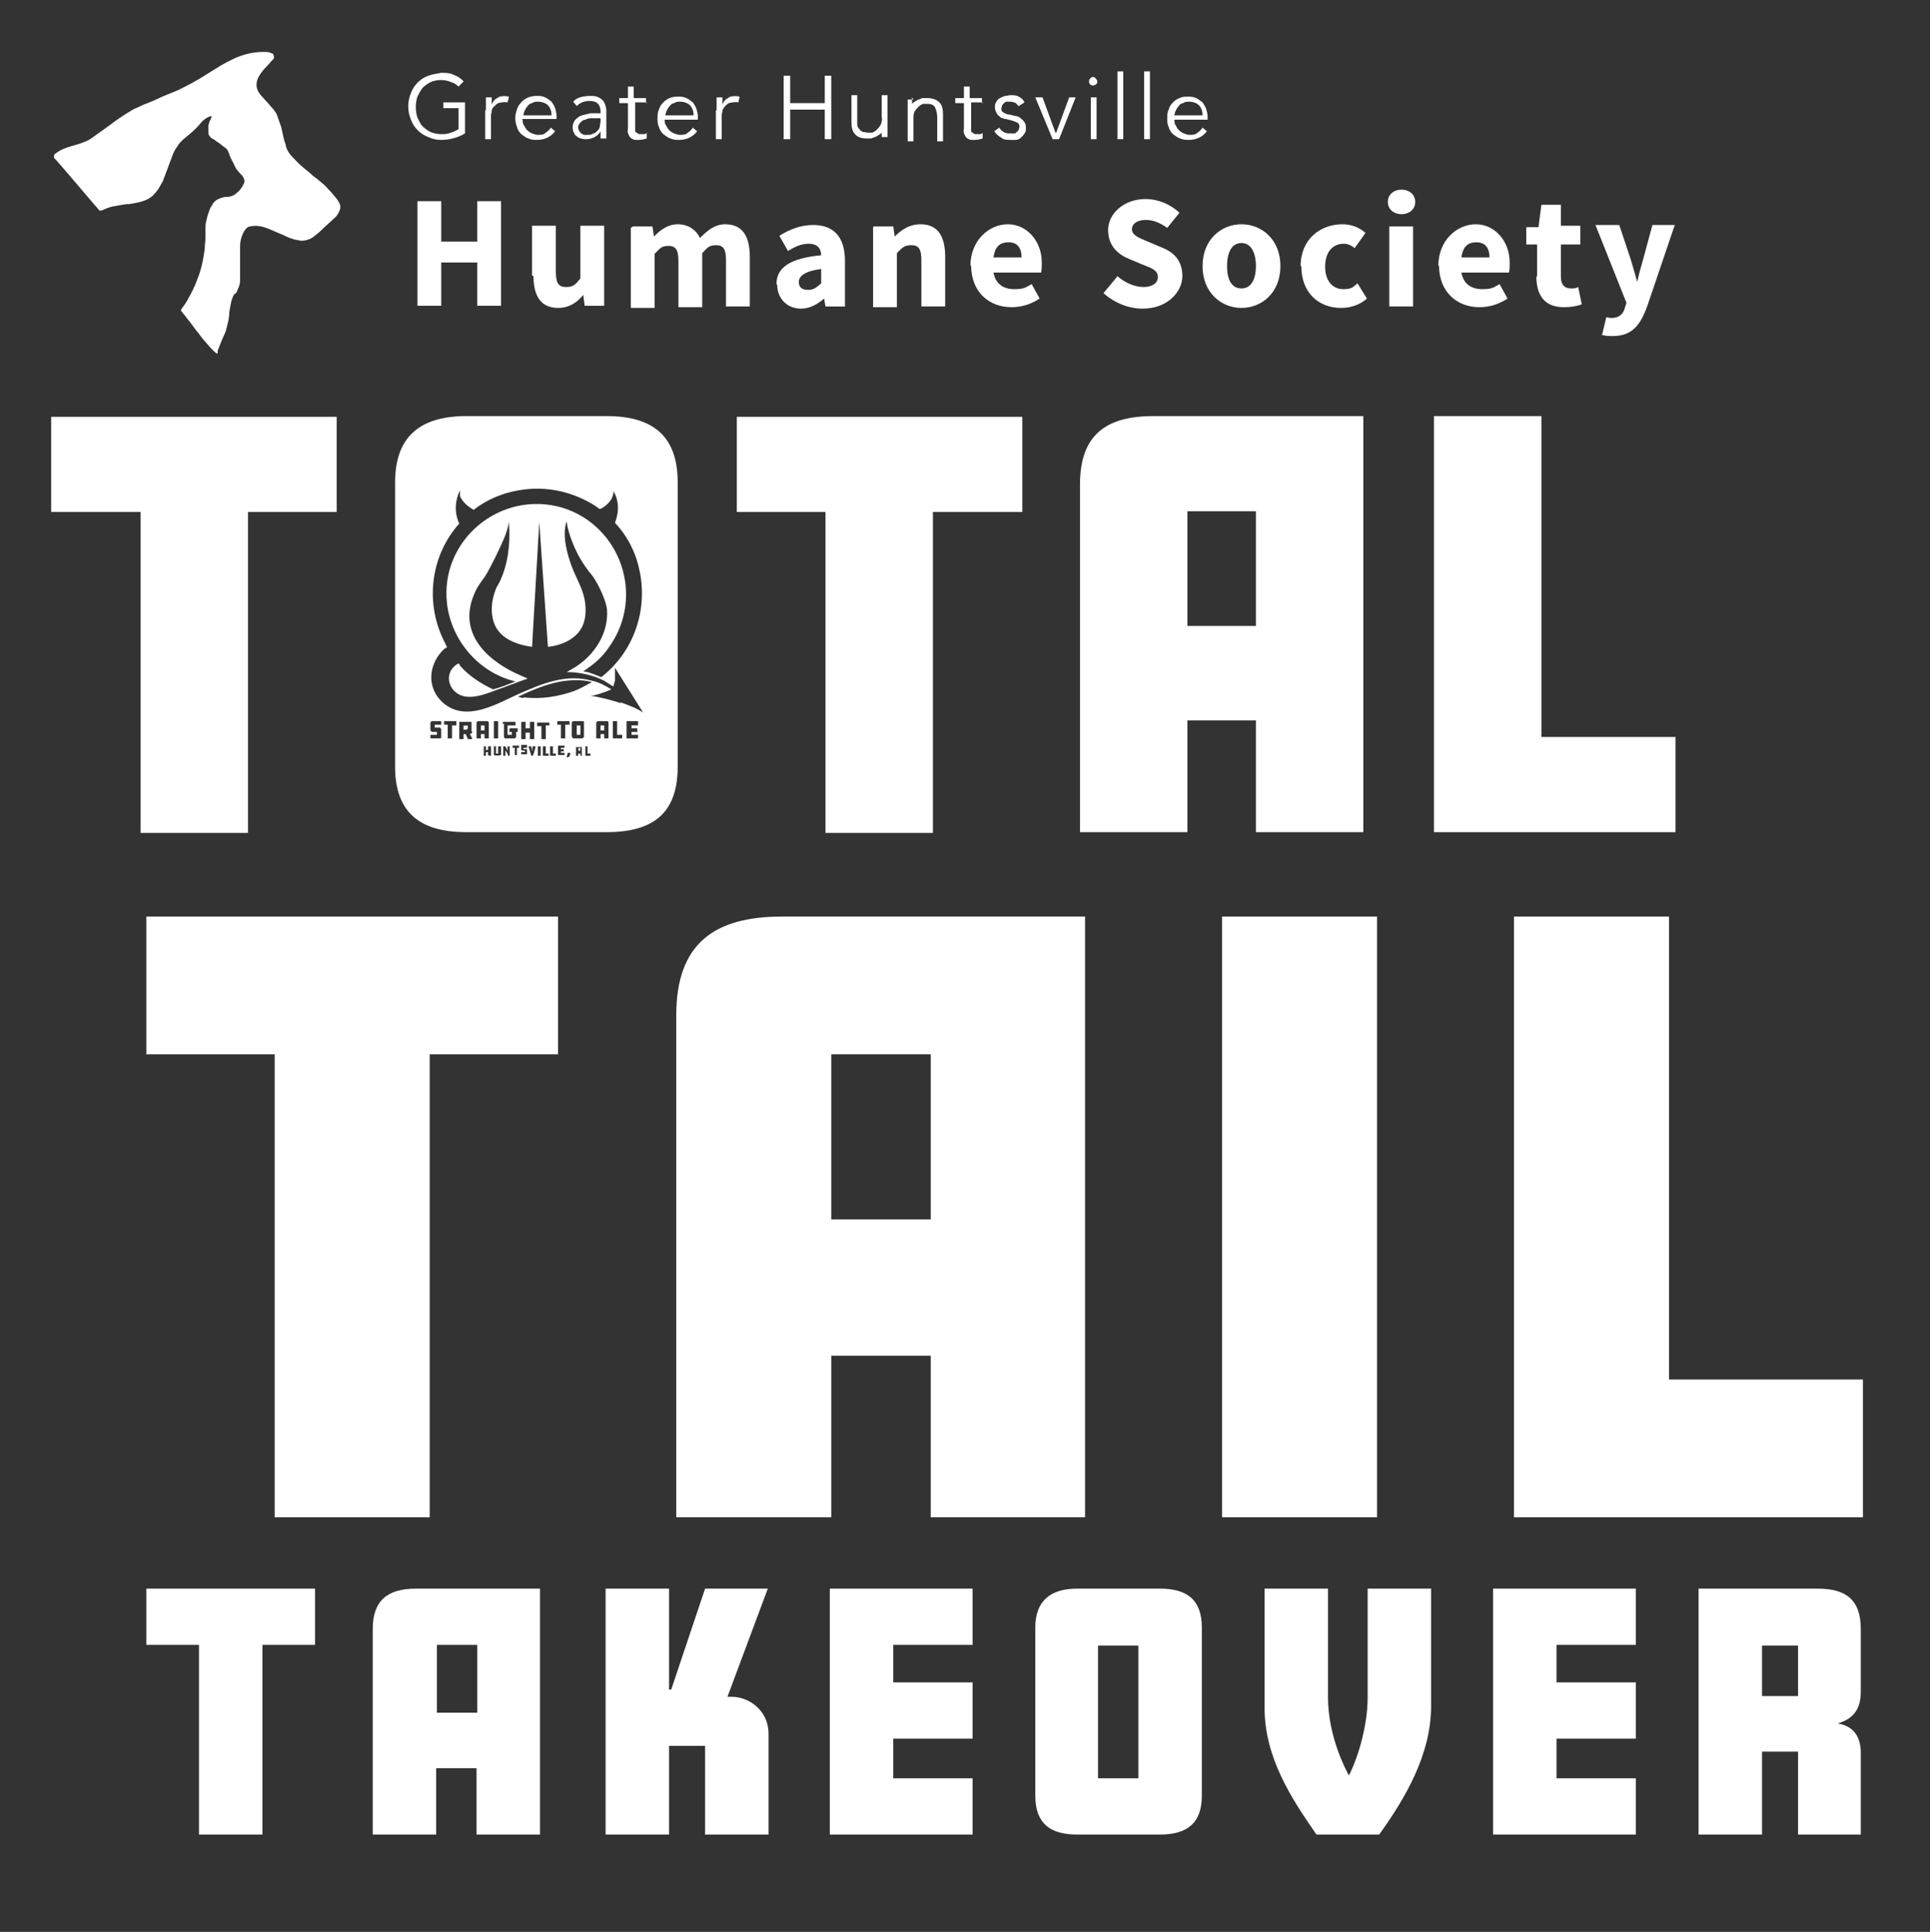 <svg xmlns="http://www.w3.org/2000/svg" id="uuid-a16258f2-6cfb-400c-b16a-e4489c59345b" viewBox="0 0 267.7 267.9"><rect x="0" y="0" width="267.7" height="267.9" fill="#333333" stroke="none"/><defs><style>.uuid-1e385227-189c-4370-bad8-e31b8bacfb52{fill:#fff;}</style></defs><path class="uuid-1e385227-189c-4370-bad8-e31b8bacfb52" d="M77.4,146.2h-17.8v64.2h-21.5v-64.2h-17.8v-19.1h57.1v19.1Z"></path><path class="uuid-1e385227-189c-4370-bad8-e31b8bacfb52" d="M150.6,210.4h-21.5v-22.4h-13.8v22.4h-21.5v-69.6c0-9.9,5.2-13.7,14.7-13.7h42v83.3ZM129.1,169.1v-22.9h-13.8v22.9h13.8Z"></path><path class="uuid-1e385227-189c-4370-bad8-e31b8bacfb52" d="M191,210.4h-21.5v-83.3h21.5v83.3Z"></path><path class="uuid-1e385227-189c-4370-bad8-e31b8bacfb52" d="M258.4,210.4h-48.4v-83.3h21.5v64.2h26.9v19.1Z"></path><path class="uuid-1e385227-189c-4370-bad8-e31b8bacfb52" d="M46.7,71h-12.3v44.5h-14.9v-44.5H7.1v-13.2h39.6v13.2Z"></path><path class="uuid-1e385227-189c-4370-bad8-e31b8bacfb52" d="M141.7,71h-12.3v44.5h-14.9v-44.5h-12.3v-13.2h39.6v13.2Z"></path><path class="uuid-1e385227-189c-4370-bad8-e31b8bacfb52" d="M189.1,115.4h-14.9v-15.5h-9.5v15.5h-14.9v-48.2c0-6.9,3.6-9.5,10.2-9.5h29.1v57.7ZM174.2,86.8v-15.9h-9.5v15.9h9.5Z"></path><path class="uuid-1e385227-189c-4370-bad8-e31b8bacfb52" d="M232.4,115.4h-33.5v-57.7h14.9v44.5h18.6v13.2Z"></path><path class="uuid-1e385227-189c-4370-bad8-e31b8bacfb52" d="M43.7,228.1h-7.3v26.3h-8.8v-26.3h-7.3v-7.8h23.4v7.8Z"></path><path class="uuid-1e385227-189c-4370-bad8-e31b8bacfb52" d="M74.9,254.4h-8.8v-9.2h-5.6v9.2h-8.8v-28.5c0-4,2.1-5.6,6-5.6h17.2v34.1ZM66.2,237.5v-9.4h-5.6v9.4h5.6Z"></path><path class="uuid-1e385227-189c-4370-bad8-e31b8bacfb52" d="M106.6,254.4h-8.8v-12.3h-5v12.3h-8.8v-34.1h8.8v14h.3l4.7-14h8.7l-5.6,15h.6c2.5,0,5.1,2,5.1,5.1v14Z"></path><path class="uuid-1e385227-189c-4370-bad8-e31b8bacfb52" d="M134.9,254.4h-19.8v-34.1h19.8v7.8h-11v5.2h11v7.8h-11v5.5h11v7.8Z"></path><path class="uuid-1e385227-189c-4370-bad8-e31b8bacfb52" d="M166.7,249c0,3.8-2,5.4-5.8,5.4h-11.5c-3.7,0-5.8-1.5-5.8-5.4v-23.3c0-3.6,2-5.4,5.8-5.4h11.5c3.7,0,5.8,1.5,5.8,5.4v23.3ZM157.9,246.6v-18.4h-5.6v18.4h5.6Z"></path><path class="uuid-1e385227-189c-4370-bad8-e31b8bacfb52" d="M198.5,236.6c0,6.7-3.6,12.8-7.2,17.8h-8.7c-3.4-4.9-7.2-10.6-7.2-17.6v-16.5h8.8v15.1c0,5.4,2.5,10.1,2.9,10.8,1.2-2.3,2.6-6.8,2.6-10.8v-15.1h8.8v16.2Z"></path><path class="uuid-1e385227-189c-4370-bad8-e31b8bacfb52" d="M226.9,254.4h-19.8v-34.1h19.8v7.8h-11v5.2h11v7.8h-11v5.5h11v7.8Z"></path><path class="uuid-1e385227-189c-4370-bad8-e31b8bacfb52" d="M258.2,254.4h-8.8v-11.5h-5v11.5h-8.8v-34.1h16.5c3.9,0,6,1.5,6,5.6v8.7c0,2.6-1.2,3.8-3.2,4.4h0c1.9.3,3.2,1.5,3.2,4.1v11.3ZM249.4,235.2v-7h-5v7h5Z"></path><path class="uuid-1e385227-189c-4370-bad8-e31b8bacfb52" d="M63.7,12.1c-.3-.3-.7-.6-1.1-.7-.9-.4-2-.4-2.9,0-.4.2-.8.5-1.1.8-.3.4-.5.8-.7,1.2-.3.9-.3,2,0,2.9.2.4.4.9.7,1.2.3.3.7.6,1.1.8.5.2,1,.3,1.5.3.4,0,.9,0,1.3-.2.4-.1.8-.3,1.1-.5v-2.9h-2.1v-.8h3v4.3c-1,.6-2.2.9-3.3.9-.6,0-1.2-.1-1.8-.4-1.1-.4-2-1.3-2.4-2.4-.5-1.2-.5-2.5,0-3.7.4-1.1,1.3-2,2.4-2.4.6-.2,1.2-.3,1.8-.4.6,0,1.2,0,1.8.3.5.2,1,.5,1.3.9l-.7.7Z"></path><path class="uuid-1e385227-189c-4370-bad8-e31b8bacfb52" d="M67.4,15.3c0-.3,0-.5,0-.8,0-.3,0-.6,0-1h.8v1.1h0c0-.2.1-.3.2-.5.1-.1.2-.3.4-.4.2-.1.3-.2.5-.3.4-.1.9-.1,1.3,0l-.2.8c-.4-.1-.9,0-1.3.1-.2.1-.4.3-.6.5-.2.2-.3.4-.3.6,0,.2-.1.4-.1.6v3.3h-.8v-4Z"></path><path class="uuid-1e385227-189c-4370-bad8-e31b8bacfb52" d="M72.5,16.6c0,.3,0,.6.2.8.2.5.6.9,1.1,1.1.3.1.5.2.8.2.4,0,.8,0,1.1-.3.3-.2.5-.4.7-.7l.6.5c-.6.8-1.5,1.2-2.5,1.2-.4,0-.8,0-1.2-.2-.4-.1-.7-.4-1-.6-.3-.3-.5-.6-.6-1-.3-.8-.3-1.6,0-2.4.1-.4.3-.7.6-1,.5-.6,1.3-.9,2.1-.9.4,0,.8,0,1.2.2.3.1.6.4.9.6.2.3.4.6.5.9.1.4.2.7.2,1.1v.4h-4.8ZM76.5,15.9c0-.5-.2-1-.5-1.3-.3-.3-.8-.5-1.4-.5-.3,0-.5,0-.8.2-.2,0-.5.2-.6.4-.2.2-.3.4-.4.6-.1.2-.2.5-.2.7h3.9Z"></path><path class="uuid-1e385227-189c-4370-bad8-e31b8bacfb52" d="M83.3,15.7v-.2c0-1-.5-1.5-1.5-1.5-.7,0-1.3.2-1.8.7l-.5-.6c.5-.6,1.4-.8,2.5-.8.3,0,.5,0,.8.1.5.2.9.5,1.1,1,.1.3.2.6.2.9v2.6c0,.2,0,.5,0,.7,0,.2,0,.4,0,.6h-.8c0-.2,0-.3,0-.5,0-.2,0-.3,0-.5h0c-.2.4-.5.6-.8.8-.4.2-.8.3-1.2.3-.2,0-.5,0-.7-.1-.2,0-.5-.2-.6-.3-.2-.1-.3-.3-.4-.5-.3-.6-.2-1.3.2-1.8.3-.3.6-.5.9-.6.4-.1.8-.2,1.2-.3.4,0,.8,0,1.1,0h.4ZM82.9,16.4c-.2,0-.5,0-.8,0-.3,0-.6,0-.9.2-.3,0-.5.2-.7.4-.2.2-.3.4-.3.7,0,.3.2.6.4.8.1,0,.3.2.4.2.2,0,.3,0,.5,0,.3,0,.5,0,.8-.2.2,0,.4-.2.6-.4.2-.2.3-.4.3-.6,0-.2.1-.5.1-.7v-.4h-.4Z"></path><path class="uuid-1e385227-189c-4370-bad8-e31b8bacfb52" d="M89.8,14.2h-1.7v3.4c0,.2,0,.4,0,.5,0,.1,0,.2.2.3,0,0,.2.1.3.2.1,0,.2,0,.3,0,.1,0,.3,0,.4,0,.1,0,.3,0,.4-.2v.8c-.3.1-.7.2-1.1.2-.2,0-.3,0-.5,0-.2,0-.3-.1-.5-.2-.2-.1-.3-.3-.4-.5-.1-.2-.2-.5-.1-.8v-3.6h-1.2v-.7h1.2v-1.6h.8v1.6h1.7v.7Z"></path><path class="uuid-1e385227-189c-4370-bad8-e31b8bacfb52" d="M92.2,16.6c0,.3,0,.6.2.8.2.5.6.9,1.1,1.1.3.1.5.2.8.2.4,0,.8,0,1.1-.3.3-.2.5-.4.7-.7l.6.5c-.6.8-1.5,1.2-2.5,1.2-.4,0-.8,0-1.2-.2-.4-.1-.7-.4-1-.6-.3-.3-.5-.6-.6-1-.2-.4-.2-.8-.2-1.2,0-.4,0-.8.2-1.2.1-.4.3-.7.6-1,.3-.3.6-.5.9-.6.4-.2.8-.2,1.1-.2.4,0,.8,0,1.2.2.3.1.6.4.9.6.2.3.4.6.5.9.1.4.2.7.2,1.1v.4h-4.8ZM96.2,15.9c0-.5-.2-1-.5-1.3-.3-.3-.8-.5-1.4-.5-.3,0-.5,0-.8.2-.2,0-.5.2-.6.4-.2.2-.3.4-.4.6-.1.2-.2.5-.2.7h3.9Z"></path><path class="uuid-1e385227-189c-4370-bad8-e31b8bacfb52" d="M99.4,15.3c0-.3,0-.5,0-.8,0-.3,0-.6,0-1h.8v1.1h0c0-.2.1-.3.2-.5.1-.1.2-.3.4-.4.2-.1.3-.2.5-.3.4-.1.9-.1,1.3,0l-.2.8c-.4-.1-.9,0-1.3.1-.2.1-.4.3-.6.5-.1.2-.3.4-.3.6,0,.2-.1.4-.1.6v3.3h-.8v-4Z"></path><polygon class="uuid-1e385227-189c-4370-bad8-e31b8bacfb52" points="108.7 10.5 109.6 10.5 109.6 14.3 114.4 14.3 114.4 10.5 115.3 10.5 115.3 19.3 114.4 19.3 114.4 15.2 109.6 15.2 109.6 19.3 108.7 19.3 108.7 10.5"></polygon><path class="uuid-1e385227-189c-4370-bad8-e31b8bacfb52" d="M122.3,19.3c0-.2,0-.3,0-.5v-.5h0c0,.2-.2.3-.4.4-.1.1-.3.2-.5.3-.2,0-.4.2-.6.2-.2,0-.4,0-.6,0-.7,0-1.3-.2-1.6-.6-.4-.4-.5-1-.5-1.7v-3.7h.8v3.2c0,.3,0,.6,0,.9,0,.2.1.4.3.6.1.2.3.3.5.4.2,0,.5.1.8.1h.4c.2,0,.4-.2.6-.3.2-.2.4-.4.6-.7.2-.4.3-.8.2-1.2v-3h.8v4.5c0,.2,0,.4,0,.6,0,.2,0,.5,0,.7h-.8Z"></path><path class="uuid-1e385227-189c-4370-bad8-e31b8bacfb52" d="M126.5,13.5c0,.2,0,.3,0,.5v.5h0c0-.2.2-.3.4-.4.1-.1.3-.2.5-.3.2,0,.4-.2.6-.2.2,0,.4,0,.6,0,.7,0,1.3.2,1.7.6s.5,1,.5,1.7v3.7h-.8v-3.2c0-.6-.1-1.1-.3-1.5s-.6-.5-1.2-.5h-.4c-.2,0-.4.2-.6.3-.2.2-.4.4-.6.7-.2.3-.2.7-.2,1.2v3h-.8v-4.5c0-.2,0-.4,0-.6,0-.2,0-.5,0-.7h.8Z"></path><path class="uuid-1e385227-189c-4370-bad8-e31b8bacfb52" d="M136.4,14.2h-1.7v3.4c0,.2,0,.4,0,.5,0,.1,0,.2.2.3,0,0,.2.1.3.2.1,0,.2,0,.3,0,.1,0,.3,0,.4,0,.1,0,.3,0,.4-.2v.8c-.3.1-.7.2-1.1.2-.2,0-.3,0-.5,0-.2,0-.3-.1-.5-.2-.2-.1-.3-.3-.4-.5-.1-.2-.2-.5-.1-.8v-3.6h-1.2v-.7h1.2v-1.6h.8v1.6h1.7v.7h0Z"></path><path class="uuid-1e385227-189c-4370-bad8-e31b8bacfb52" d="M141.4,14.9c-.1-.2-.3-.4-.5-.6-.2-.1-.5-.2-.8-.2-.1,0-.3,0-.4,0-.1,0-.3,0-.4.2-.1,0-.2.2-.3.3,0,.1-.1.3-.1.4,0,.2,0,.5.3.6.3.2.6.3.9.3l.8.2c.4,0,.7.3,1,.6.3.3.4.6.4,1,0,.3,0,.6-.2.8-.1.2-.3.4-.5.6-.2.2-.5.3-.7.3-.3,0-.5,0-.8,0-.4,0-.9,0-1.2-.3-.4-.2-.7-.5-1-.9l.7-.5c.2.3.4.5.6.6.3.2.6.2.9.2.2,0,.3,0,.5,0,.2,0,.3,0,.4-.2.1,0,.2-.2.3-.3,0-.1.1-.3.1-.4,0-.3-.1-.5-.3-.6-.2-.1-.5-.2-.8-.3l-.8-.2c0,0-.2,0-.4-.1-.2,0-.3-.1-.5-.3-.2-.1-.3-.3-.4-.5-.1-.2-.2-.4-.2-.7,0-.3,0-.5.2-.8.1-.2.3-.4.5-.5.2-.1.4-.2.7-.3.3,0,.5-.1.8-.1.4,0,.8,0,1.1.2.4.2.6.4.8.8l-.8.5Z"></path><polygon class="uuid-1e385227-189c-4370-bad8-e31b8bacfb52" points="146.9 19.3 146 19.3 143.6 13.5 144.6 13.5 146.4 18.4 146.5 18.4 148.3 13.5 149.2 13.5 146.9 19.3"></polygon><path class="uuid-1e385227-189c-4370-bad8-e31b8bacfb52" d="M152.2,11.3c0,.2,0,.3-.2.4-.2.2-.6.2-.8,0,0,0,0,0,0,0-.2-.2-.2-.6,0-.8h0c.2-.3.6-.3.8,0,0,0,0,0,0,0,.1.1.2.3.2.4M152.1,19.3h-.8v-5.8h.8v5.8Z"></path><rect class="uuid-1e385227-189c-4370-bad8-e31b8bacfb52" x="155" y="9.9" width=".8" height="9.4"></rect><rect class="uuid-1e385227-189c-4370-bad8-e31b8bacfb52" x="158.7" y="9.9" width=".8" height="9.4"></rect><path class="uuid-1e385227-189c-4370-bad8-e31b8bacfb52" d="M162.9,16.6c0,.3,0,.6.2.8.2.5.6.9,1.1,1.1.3.1.5.2.8.2.4,0,.8,0,1.1-.3.3-.2.5-.4.7-.7l.6.5c-.6.8-1.5,1.2-2.5,1.2-.4,0-.8,0-1.2-.2-.4-.1-.7-.4-1-.6-.3-.3-.5-.6-.6-1-.2-.4-.2-.8-.2-1.2,0-.4,0-.8.2-1.2.1-.4.3-.7.6-1,.3-.3.6-.5.9-.6.4-.2.8-.2,1.1-.2.4,0,.8,0,1.2.2.3.1.6.4.9.6.2.3.4.6.5.9.1.4.2.7.2,1.1v.4h-4.8ZM166.8,15.9c0-.5-.2-1-.5-1.3-.3-.3-.8-.5-1.4-.5-.3,0-.5,0-.8.2-.2,0-.5.2-.6.4-.2.2-.3.4-.4.6-.1.2-.2.5-.2.7h3.9Z"></path><polygon class="uuid-1e385227-189c-4370-bad8-e31b8bacfb52" points="57.9 27.9 61.2 27.9 61.2 33.5 66.2 33.5 66.2 27.9 69.5 27.9 69.5 42.4 66.2 42.4 66.2 36.4 61.2 36.4 61.2 42.4 57.9 42.4 57.9 27.9"></polygon><path class="uuid-1e385227-189c-4370-bad8-e31b8bacfb52" d="M73.8,38.2v-6.9h3.3v6.4c0,1.6.4,2.1,1.4,2.1s1.3-.3,2-1.2v-7.3h3.3v11.1h-2.7l-.2-1.5h0c-.9,1.1-2,1.8-3.5,1.8-2.4,0-3.4-1.7-3.4-4.4"></path><path class="uuid-1e385227-189c-4370-bad8-e31b8bacfb52" d="M87.8,31.4h2.7l.2,1.4h0c.9-.9,1.9-1.7,3.3-1.7s2.5.7,3.1,1.9c1-1,2-1.9,3.5-1.9,2.4,0,3.4,1.7,3.4,4.5v6.9h-3.3v-6.4c0-1.6-.4-2.1-1.4-2.1s-1.2.4-1.9,1.1v7.5h-3.3v-6.4c0-1.6-.4-2.1-1.4-2.1s-1.2.4-1.9,1.1v7.5h-3.3v-11.1h0Z"></path><path class="uuid-1e385227-189c-4370-bad8-e31b8bacfb52" d="M107.7,39.4c0-2.3,1.9-3.6,6.2-4,0-1-.6-1.6-1.7-1.6s-1.9.4-2.9,1l-1.2-2.1c1.4-.9,3-1.5,4.7-1.5,2.8,0,4.4,1.6,4.4,5v6.3h-2.7l-.2-1.1h0c-.9.8-2,1.4-3.2,1.4-2,0-3.3-1.5-3.3-3.3M113.9,39.2v-1.9c-2.3.3-3.1,1-3.1,1.8s.5,1.1,1.3,1.1,1.2-.4,1.8-.9Z"></path><path class="uuid-1e385227-189c-4370-bad8-e31b8bacfb52" d="M121.2,31.4h2.7l.2,1.4h0c.9-.9,2-1.7,3.6-1.7,2.4,0,3.4,1.7,3.4,4.5v6.9h-3.3v-6.4c0-1.6-.4-2.1-1.4-2.1s-1.3.4-2,1.1v7.5h-3.3v-11.1Z"></path><path class="uuid-1e385227-189c-4370-bad8-e31b8bacfb52" d="M134.6,36.9c0-3.6,2.6-5.8,5.2-5.8s4.7,2.3,4.7,5.3c0,.5,0,1-.1,1.4h-6.6c.3,1.6,1.4,2.3,2.9,2.3s1.6-.3,2.4-.7l1.1,2c-1.2.8-2.5,1.2-3.9,1.2-3.1,0-5.6-2.1-5.6-5.8M141.7,35.7c0-1.2-.5-2.1-1.8-2.1s-1.9.7-2.1,2.1h4Z"></path><path class="uuid-1e385227-189c-4370-bad8-e31b8bacfb52" d="M153.1,40.6l1.9-2.3c1,.9,2.4,1.5,3.6,1.5s2-.5,2-1.4-.8-1.2-2.1-1.7l-1.9-.8c-1.5-.6-2.9-1.8-2.9-4s2.1-4.3,5.2-4.3c1.7,0,3.4.7,4.7,1.9l-1.7,2.1c-1-.7-1.9-1.1-3-1.1s-1.9.5-1.9,1.3,1,1.2,2.2,1.7l1.9.8c1.8.7,2.9,1.9,2.9,4s-2,4.5-5.5,4.5c-2,0-3.9-.8-5.4-2.1"></path><path class="uuid-1e385227-189c-4370-bad8-e31b8bacfb52" d="M166.8,36.9c0-3.7,2.6-5.8,5.4-5.8s5.4,2.1,5.4,5.8-2.6,5.8-5.4,5.8-5.4-2.1-5.4-5.8M174.2,36.9c0-1.9-.7-3.2-2-3.2s-2,1.2-2,3.2.7,3.1,2,3.1,2-1.2,2-3.1Z"></path><path class="uuid-1e385227-189c-4370-bad8-e31b8bacfb52" d="M180.4,36.9c0-3.7,2.7-5.8,5.8-5.8,1.2,0,2.3.4,3.2,1.2l-1.5,2.1c-.5-.4-1-.6-1.5-.6-1.6,0-2.6,1.2-2.6,3.2s1.1,3.1,2.5,3.1,1.4-.4,2-.8l1.3,2.1c-1,.9-2.3,1.3-3.6,1.3-3.1,0-5.5-2.1-5.5-5.8"></path><path class="uuid-1e385227-189c-4370-bad8-e31b8bacfb52" d="M192.5,28c0-1,.8-1.7,1.9-1.7s1.9.7,1.9,1.7-.8,1.7-1.9,1.7-1.9-.7-1.9-1.7M192.7,31.4h3.3v11.1h-3.3v-11.1Z"></path><path class="uuid-1e385227-189c-4370-bad8-e31b8bacfb52" d="M199.5,36.9c0-3.6,2.6-5.8,5.2-5.8s4.7,2.3,4.7,5.3c0,.5,0,1-.1,1.4h-6.6c.3,1.6,1.4,2.3,2.9,2.3s1.6-.3,2.4-.7l1.1,2c-1.2.8-2.5,1.2-3.9,1.2-3.1,0-5.6-2.1-5.6-5.8M206.6,35.7c0-1.2-.5-2.1-1.8-2.1s-1.9.7-2.1,2.1h4Z"></path><path class="uuid-1e385227-189c-4370-bad8-e31b8bacfb52" d="M213.2,38.4v-4.5h-1.5v-2.4h1.7c0-.1.4-3.1.4-3.1h2.7v2.9h2.7v2.6h-2.7v4.4c0,1.3.6,1.7,1.4,1.7.4,0,.7,0,1-.2l.5,2.4c-.8.3-1.6.4-2.5.4-2.7,0-3.8-1.7-3.8-4.3"></path><path class="uuid-1e385227-189c-4370-bad8-e31b8bacfb52" d="M222.2,46.5l.6-2.5c.2,0,.5.1.7.1,1.1,0,1.7-.6,1.9-1.5l.2-.6-4.3-10.8h3.3l1.6,4.8c.3,1,.6,2.1.9,3.1h0c.2-1,.5-2.1.8-3.1l1.3-4.8h3.1l-3.8,11.2c-1,2.8-2.2,4.2-4.8,4.2-.5,0-1.1,0-1.6-.2"></path><path class="uuid-1e385227-189c-4370-bad8-e31b8bacfb52" d="M7.5,21.5c0,0,.1-.2.2-.2.6-.5,1.4-.8,2.1-1,.7-.2,1.4-.4,2.1-.7.5-.2.9-.5,1.3-.8.7-.5,1.4-1,2.1-1.5.9-.7,1.8-1.3,2.8-1.9.3-.2.7-.4,1-.5.4-.2.8-.4,1.1-.5.8-.3,1.5-.6,2.3-1,.7-.3,1.5-.6,2.2-.9,1-.5,2-1,3-1.6,1-.6,1.9-1.2,2.9-1.8.5-.3,1.1-.6,1.7-.9.6-.3,1.2-.5,1.9-.7.8-.2,1.6-.3,2.4-.3.4,0,.7,0,1.1.2.2,0,.3.3.3.6,0,0,0,.1,0,.1-.4.4-.7.8-1.1,1.2-.4.4-.7.8-1,1.3-.5.9-.4,1.8.2,2.5.5.6,1,1.1,1.5,1.7.3.3.6.7.8,1.1.2.6.4,1.1.6,1.7.2.8.3,1.6.6,2.4.1.6.4,1.2.9,1.7.4.4.8.9,1.3,1.3.4.4.9.7,1.3,1.1.3.3.6.5,1,.8.2.2.5.4.7.6.3.2.5.5.8.8.4.4.8.9,1.2,1.4.2.3.3.5.4.8,0,.2,0,.5-.1.7-.2.5-.5.9-.9,1.2-.5.5-1,.9-1.5,1.4-.4.4-.9.8-1.3,1.1-.6.4-1.4.6-2.1.4-.7-.1-1.4-.4-2-.7-.7-.3-1.4-.6-2.1-.9-.8-.3-1.6-.5-2.5-.3-.3,0-.6.3-.8.6-.4.7-.6,1.4-.6,2.2,0,.7,0,1.4,0,2,0,.5,0,.9,0,1.4,0,.4,0,.9,0,1.3,0,.5-.2,1-.4,1.4,0,.2-.2.4-.4.5-.2.3-.3.6-.4.9-.1.5-.2,1-.3,1.6,0,.8-.2,1.5-.4,2.3-.1.5-.4,1-.6,1.5-.2.5-.4,1-.6,1.5,0,0,0,.1,0,.2,0,0,0,.1,0,.2,0,0-.1,0-.2,0-.6-.5-1.1-1.1-1.6-1.7-.3-.3-.5-.6-.8-1-.6-.7-1.1-1.5-1.7-2.2-.2-.3-.5-.6-.7-.9-.2-.2-.1-.2,0-.4.3-.4.6-.8.8-1.2.5-.9,1-1.8,1.3-2.7.6-1.4.9-2.9,1.1-4.4,0-.6.1-1.1.1-1.7,0-.4,0-.8,0-1.2,0-.3,0-.6.1-.9.1-.5.2-.9.4-1.4.1-.3.2-.6.4-.8.2-.5.6-.8,1.1-1,.3-.1.6-.2,1-.2.5,0,1-.2,1.4-.6.4-.3.7-.8.9-1.2.2-.3.1-.7-.1-1-.2-.3-.5-.5-.7-.8-.4-.4-.5-.9-.8-1.4s-.4-1-.6-1.4c-.1-.2-.3-.4-.5-.5-.4-.3-.7-.6-1.1-.8-.2-.2-.4-.3-.6-.4-.3-.2-.5-.5-.5-.8,0-.3,0-.7,0-1,.1-.4.2-.7.4-1,0,0,0-.1,0-.2,0-.1,0-.2-.1-.1-.5.2-1,.5-1.3.9-.5.6-1,1.1-1.6,1.6-.6.5-1.3,1-1.7,1.7-.4.5-.6,1-.8,1.6-.3.7-.5,1.4-.8,2.1-.1.4-.3.7-.4,1.1-.1.2-.3.5-.4.7-.2.4-.5.8-.8,1.1-.4.5-1,.8-1.6,1-.6.2-1.3.3-1.9.4-.7,0-1.4.2-2.1.3-.6.1-1.1.3-1.7.6,0,0-.2,0-.3,0,0,0,0,0,0,0-.3-.3-6.1-7.2-6.3-7.3"></path><rect class="uuid-1e385227-189c-4370-bad8-e31b8bacfb52" x="66.7" y="100.6" width=".5" height=".7"></rect><rect class="uuid-1e385227-189c-4370-bad8-e31b8bacfb52" x="83.3" y="100.6" width=".5" height=".7"></rect><path class="uuid-1e385227-189c-4370-bad8-e31b8bacfb52" d="M80.4,103.7c-.3,0-.1.3-.2.4h.3c0-.2,0-.4-.1-.4Z"></path><path class="uuid-1e385227-189c-4370-bad8-e31b8bacfb52" d="M80,100.6v1.3c.1,0,.5,0,.5,0,0,0,0-1.2,0-1.3,0,0-.4,0-.5,0Z"></path><path class="uuid-1e385227-189c-4370-bad8-e31b8bacfb52" d="M84.1,57.7h-19.4c-6.6,0-9.9,3-9.9,9.2v39.4c0,6.6,3.7,9.1,9.9,9.1h19.4c6.6,0,9.9-2.7,9.9-9.1v-39.4c0-6.6-3.6-9.2-9.9-9.2ZM61.2,102.3s-.1.1-.1.1h-1.4v-.5h.9v-.4h-.6c-.1,0-.3-.1-.3-.3,0-.2,0-.8,0-1,0,0,.1-.2.2-.2h1.3v.5h-.9v.4h.7c.1,0,.2.2.2.3,0,.2,0,.9,0,1ZM63.3,100.6c0,0-.6,0-.6,0v1.8h-.6v-1.9h-.5v-.5h1.7v.5ZM65.5,101.5c0,.3-.3.2-.3.3,0,.1.3.5.3.7h-.6c0,0-.3-.7-.3-.7,0,0-.2,0-.3,0v.7h-.6v-2.4h1.6s.1,0,.1,0c0,0,0,1.1,0,1.3ZM66.7,102.4h-.6v-2.2c0-.1.2-.2.3-.2.3,0,1,0,1.2,0,0,0,.2.1.2.2v2.2h-.6v-.6h-.5v.6ZM68.1,104.8c-.5,0-.4-.1-.4-.5h-.3v.5h-.3v-1.3h.3s0,.5,0,.5h.3s0-.5,0-.5h.4v1.3ZM69.4,104.7c0,.1-.8.1-.9,0,0,0,0,0,0,0v-1.2h.3v1h.3v-1h.4v1.2ZM68.5,102.4v-2.4h.6v2.4h-.6ZM69.7,100.4c0-.1,0-.3.2-.3h1.6v.5h-1.1s0,0,0,0v1.3h.6c0,0,0-.4,0-.4s-.2,0-.3,0c-.1,0,0-.4,0-.5h1.1c0,.1,0,.4,0,.5,0,0-.2,0-.2,0-.1.1.2.9-.3.9-.2,0-1.2,0-1.3,0,0,0-.1-.2-.1-.3,0-.4,0-1.4,0-1.8ZM70.8,104.8c0,0-.3,0-.3,0,0,0-.2-.6-.4-.7v.7h-.3v-1.3h.3s.3.6.3.6v-.6h.3v1.3ZM71.7,103.7v1h-.3v-1h-.3s0-.3,0-.3h.9v.3s-.3,0-.3,0ZM73.1,103.7h-.5c-.1.4.5,0,.5.3v.6s-.1,0-.1,0h-.7v-.3s.5,0,.5,0v-.2c0,0-.5,0-.5-.1v-.7s0,0,0,0h.8v.3ZM73.5,101v-.9h.6v2.4h-.6v-.9h-.6v.9h-.6v-2.4h.6v.9h.6ZM74,104.8c-.1,0-.3,0-.3,0l-.4-1.3c0,0,.3,0,.4,0,0,0,.1.6.1.7,0,0,0,0,0,0,0-.1.1-.6.1-.7,0,0,.3,0,.4,0-.1.4-.2.9-.4,1.3ZM72.7,96.8c-.1,0-.8-.1-.8-.2,1.9-.9,3.8-1.7,5.9-2.1,1.2-.2,3.1-.3,4.3.1,0,0,0,0,0,0-.8.4-1.6.9-2.4,1.2-2.2.8-4.7,1.2-7.1.9ZM75,104.8h-.4v-1.3h.4v1.3ZM76.1,104.8h-.8v-1.3h.4v1h.4s0,.3,0,.3ZM76.2,100.6h-.5v1.9h-.6v-1.8c0,0-.5,0-.6,0v-.5h1.7v.5ZM77.1,104.8h-.8v-1.3h.4v1h.4s0,.3,0,.3ZM78.3,103.7h-.5v.2s.4,0,.4,0v.3s-.4,0-.4,0v.2h.5v.3h-.9v-1.3h.9v.3ZM78.4,102.4h-.6v-1.9h-.5v-.5h1.7v.5c0,0-.6,0-.6,0v1.8ZM78.6,105s.1-.6.2-.6c0,0,.3,0,.3,0,0,.3-.1.7-.5.6ZM80.8,104.8h-.3s0-.3,0-.3h-.3s0,.3,0,.3h-.3v-1.2s0,0,0,0h.8s0,0,0,0v1.3ZM80.9,102.4c-.2,0-1.3,0-1.4,0-.1,0-.1-.2-.2-.3,0-.4,0-1.4,0-1.8,0-.1,0-.2.2-.3.2,0,1.1,0,1.3,0,0,0,.2,0,.2.1v2c0,.2,0,.2-.2.2ZM81.9,104.8h-.7v-1.3h.3v1h.4s0,.3,0,.3ZM84.4,102.4h-.6v-.6h-.5v.6h-.6v-2.2s.2-.2.2-.2c.2,0,1,0,1.2,0,.1,0,.3,0,.3.2v2.2ZM86.4,102.4h-1.4v-2.4h.6v1.9h.7v.5ZM88.5,100.6h-.9v.4h.8v.5h-.8v.4h.9v.5h-1.6v-2.4h1.6v.5ZM86.1,97.5c-1.3-.4-2.7-.8-4.1-1,0-.1.3,0,.5-.1.8-.2,1.6-.5,2.3-.8-.8-.5-1.7-1-2.7-1.2-3.6-1-6.9.4-10.1,1.8-3.1,1.4-7.3,4-10.5,1.3-2.4-2.1-2.1-5.4.1-7.5,0,0,.4-.2.4-.3,0,0-.2-.3-.2-.4-2.9-5.4-2.2-12.1,1.9-16.7-.7-1.5-.6-3.2.1-4.6v.8c.4.9,1.2,1.5,1.9,1.9,1.8-1.4,3.9-2.3,6.2-2.7,3.9-.7,7.7.2,10.9,2.3.4.3.3.4.8.1.8-.5,1.5-1.3,1.5-2.3l.2.4c.6,1.3.5,2.7,0,4,1.7,1.8,2.9,4.1,3.4,6.6,1.2,5.5-.8,11.3-5.3,14.8-.8-.3-1.6-.7-2.5-.8,0,0,0,0,0,0,1.5-1,2.6-1.9,3.6-3.4,5-7,1.6-16.8-6.5-19.3-8.6-2.5-17,4.5-16,13.3.6,5.1,4.4,9.6,9.5,10.8-1,.4-2,.8-3.1,1.1-1.7-.8-3.4-1.9-4.6-3.3,0,0-.1-.3-.2-.3-1.4.7-1.8,2.4-.7,3.7,1.5,1.7,4.1.7,5.9,0,1.5-.5,2.9-1.1,4.4-1.6l-1.8-.8c-4.5-2.2-7.9-6-5.5-11.2.4-.9.9-1.5,1.4-2.2.9-1.5,1.9-3.6,2.6-5.2.3-.7.6-1.6.7-2.4v.3c.2,2.7-.1,5.6-1.3,8.1-.2.4-.5.8-.6,1.2-.5,1.3-.7,3-.2,4.4.7,2.2,3.1,3.1,5.3,3.4l1-17.3,1.2,17.3c1.9-.2,4-1.1,4.8-2.9.5-1.1.5-2.4.3-3.6-.3-1.6-1.1-2.9-1.7-4.4-.7-1.8-1.5-4.6-.8-6.5,0,0,0-.1,0,0,0,0,.1.6.1.7.5,2.1,1.5,4.3,2.8,6,.2.3.5.6.7.9.8,1.1,1.9,3.4,2,4.7.2,3.2-1.7,6.2-4.4,7.9l-1.2.7c1.8,0,3.6.4,5.2,1.2.5.3.9.6,1.3.8,0-.2.1-.5.2-.8,0-.5,0-1.1,0-1.6,0,0,0-.2,0-.2l3.9,6.2c-.9-.6-2-1-3.1-1.4Z"></path><path class="uuid-1e385227-189c-4370-bad8-e31b8bacfb52" d="M64.3,100.6v.6c.5,0,.6,0,.6-.5,0-.2-.4,0-.6-.1Z"></path></svg>
